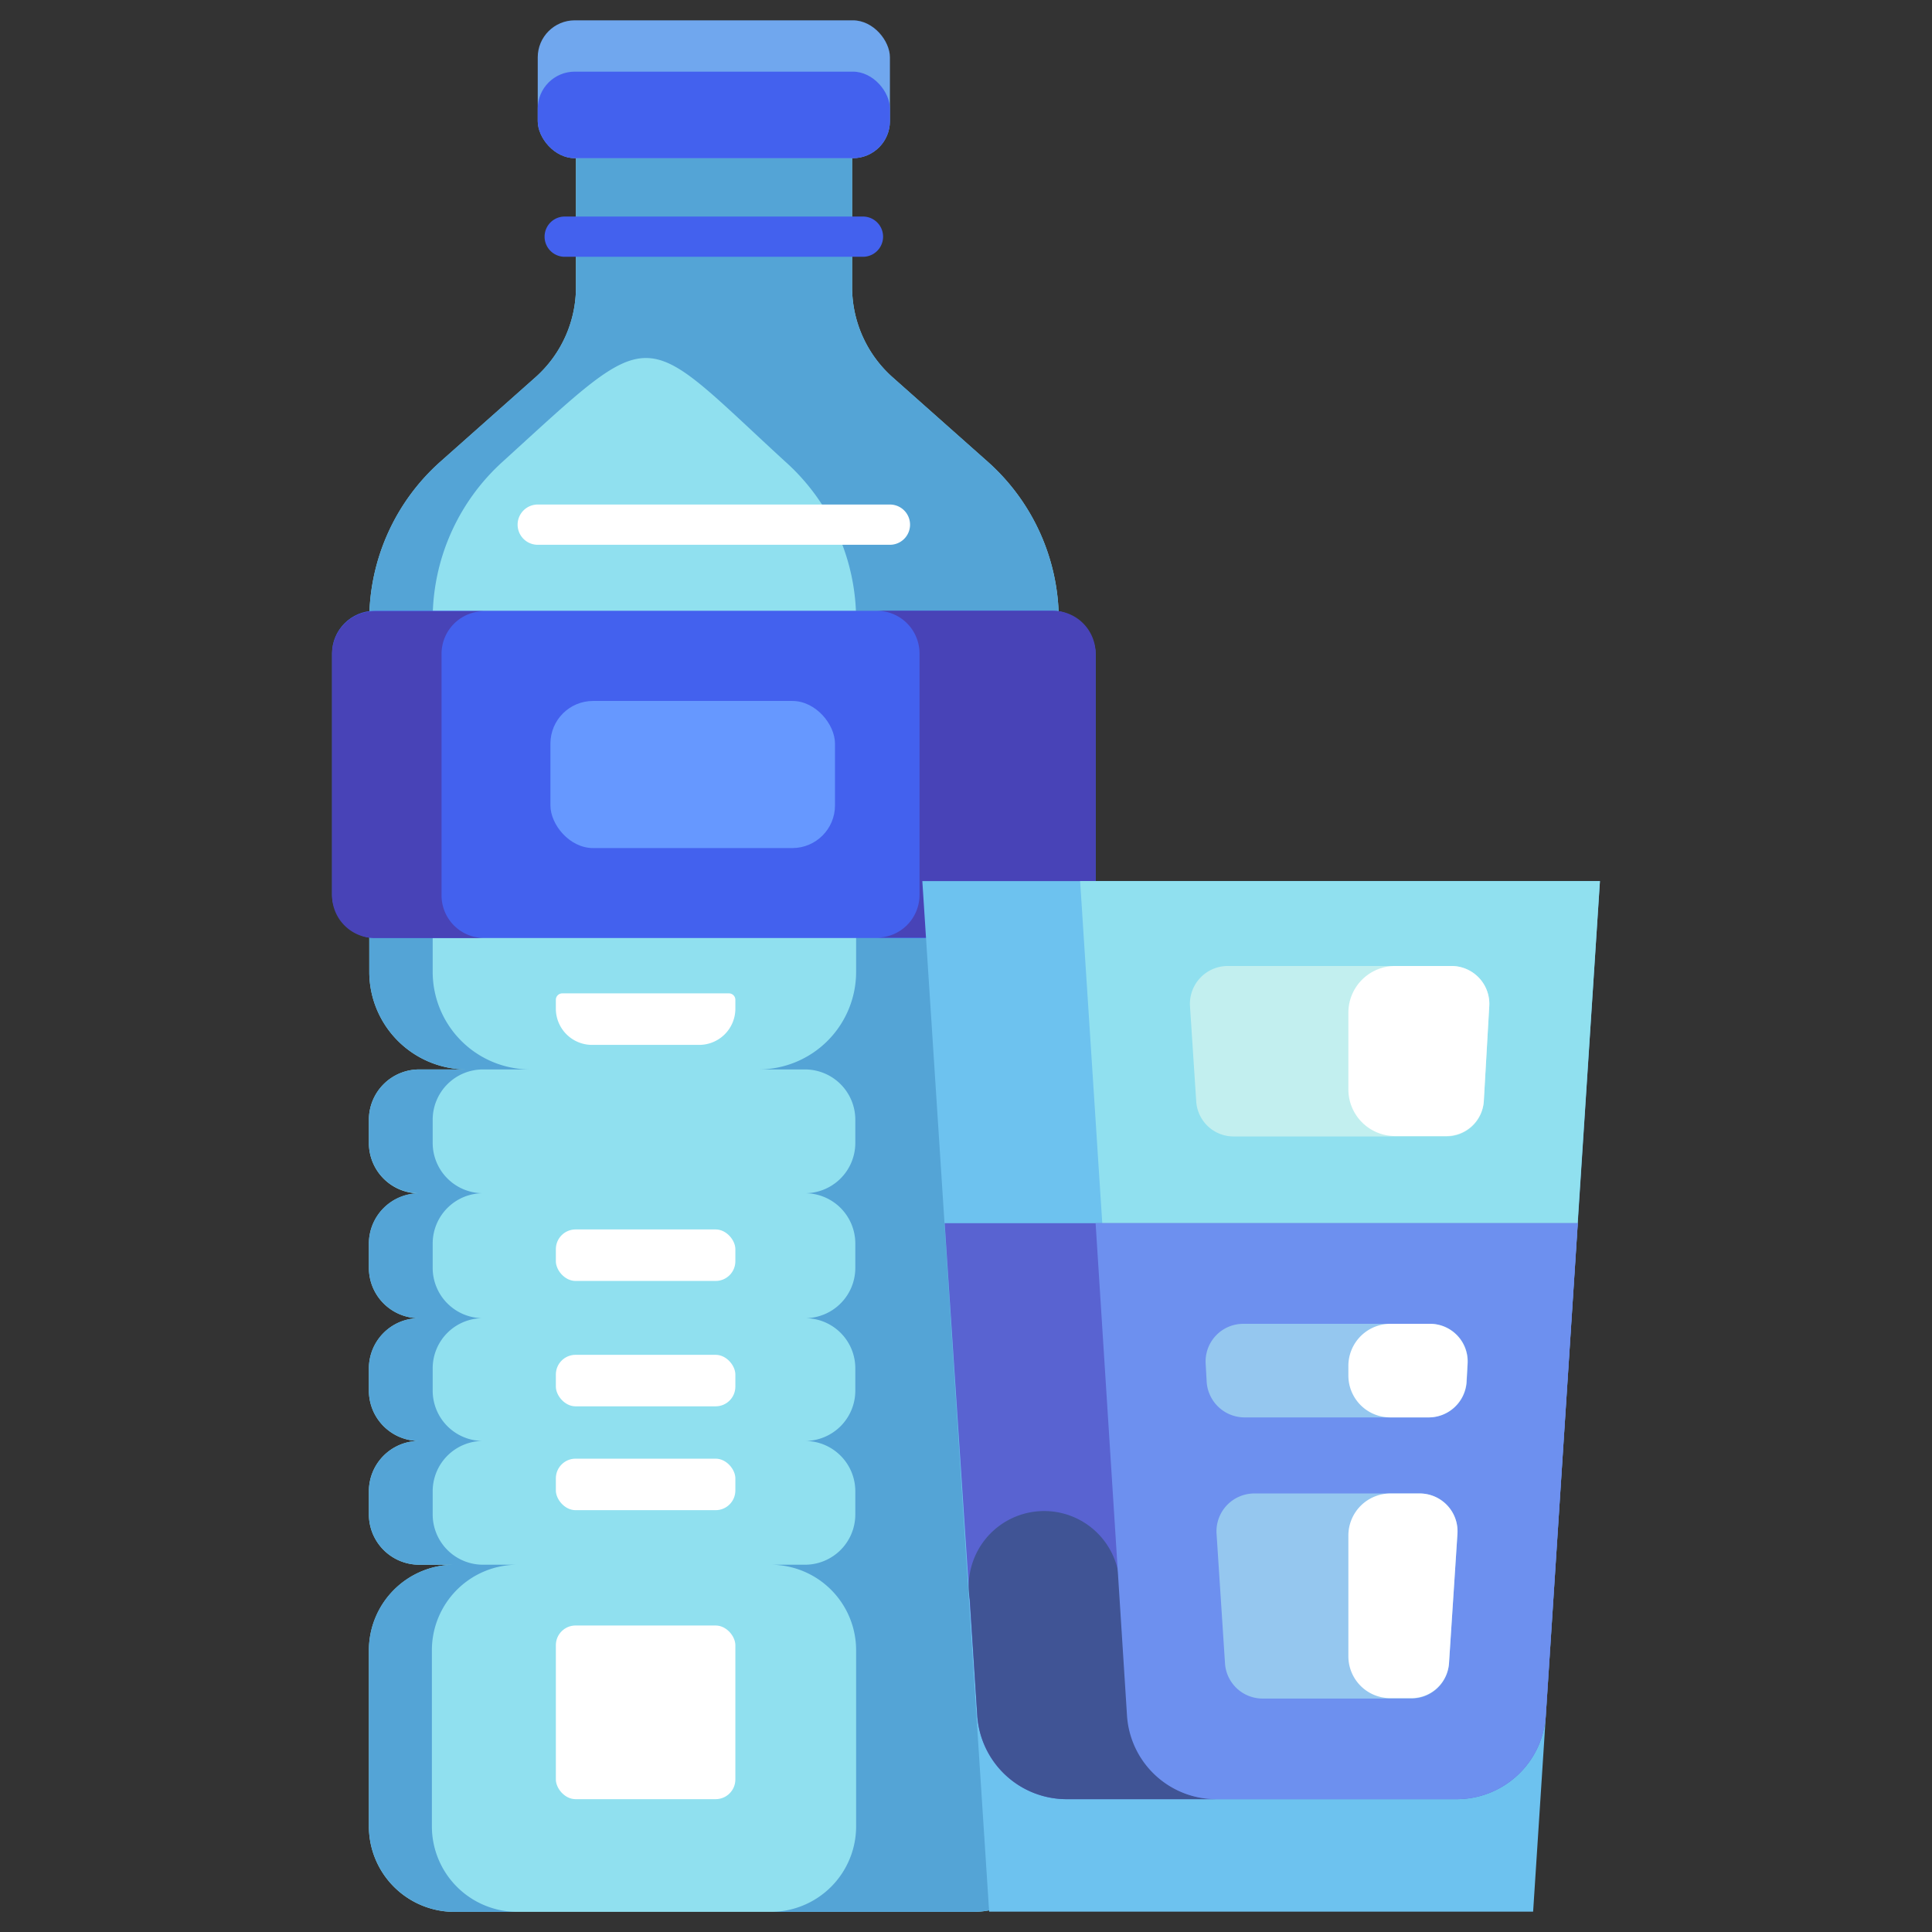 <svg height="512" viewBox="0 0 96 96" width="512" xmlns="http://www.w3.org/2000/svg"><rect x="0" y="0" width="96" height="96" fill="#333333" stroke="none"/><g id="Mineral_Water" data-name="Mineral Water"><path d="m52.61 48.29v-17.48a10.52 10.52 0 0 0 -3.55-7.88l-4.72-4.19a6 6 0 0 1 -2-4.49v-6.4h-13.72v6.4a6 6 0 0 1 -2 4.49l-4.72 4.19a10.52 10.52 0 0 0 -3.55 7.88v17.48a4.85 4.85 0 0 0 4.85 4.85h-2.37a2.5 2.5 0 0 0 -2.5 2.5v1.16a2.5 2.5 0 0 0 2.5 2.5 2.5 2.5 0 0 0 -2.5 2.5v1.2a2.5 2.5 0 0 0 2.5 2.5 2.5 2.5 0 0 0 -2.5 2.5v1.1a2.5 2.5 0 0 0 2.5 2.5 2.5 2.5 0 0 0 -2.5 2.5v1.15a2.5 2.5 0 0 0 2.5 2.5h1.75a4.26 4.26 0 0 0 -4.25 4.25v8.73a4.25 4.25 0 0 0 4.25 4.27h25.78a4.25 4.25 0 0 0 4.25-4.25v-8.75a4.26 4.26 0 0 0 -4.25-4.25h1.75a2.5 2.5 0 0 0 2.5-2.5v-1.15a2.5 2.5 0 0 0 -2.5-2.5 2.5 2.5 0 0 0 2.5-2.5v-1.1a2.5 2.5 0 0 0 -2.5-2.5 2.5 2.5 0 0 0 2.5-2.5v-1.2a2.5 2.5 0 0 0 -2.5-2.5 2.5 2.5 0 0 0 2.5-2.5v-1.16a2.5 2.5 0 0 0 -2.5-2.5h-2.35a4.85 4.85 0 0 0 4.85-4.85z" fill="#90e0ef"/><path d="m52.61 48.29v-17.48a10.53 10.53 0 0 0 -3.55-7.89l-4.72-4.19a6 6 0 0 1 -2-4.49v-6.39h-13.72v6.39a6 6 0 0 1 -2 4.49l-4.72 4.19a10.53 10.53 0 0 0 -3.55 7.89v17.48a4.85 4.85 0 0 0 4.85 4.85h-2.37a2.5 2.5 0 0 0 -2.5 2.5v1.15a2.5 2.5 0 0 0 2.5 2.5 2.5 2.5 0 0 0 -2.5 2.5v1.21a2.5 2.5 0 0 0 2.5 2.5 2.49 2.49 0 0 0 -2.5 2.5v1.1a2.5 2.5 0 0 0 2.5 2.5 2.5 2.5 0 0 0 -2.5 2.5v1.15a2.5 2.5 0 0 0 2.5 2.5h1.75a4.25 4.25 0 0 0 -4.25 4.25v8.73a4.26 4.26 0 0 0 4.25 4.27h3.13a4.25 4.25 0 0 1 -4.25-4.25v-8.75a4.25 4.25 0 0 1 4.25-4.25h-1.71a2.5 2.5 0 0 1 -2.5-2.5v-1.15a2.5 2.5 0 0 1 2.5-2.5 2.5 2.5 0 0 1 -2.5-2.5v-1.1a2.49 2.49 0 0 1 2.5-2.5 2.5 2.5 0 0 1 -2.5-2.5v-1.21a2.5 2.5 0 0 1 2.5-2.5 2.5 2.5 0 0 1 -2.5-2.5v-1.15a2.5 2.5 0 0 1 2.5-2.5h2.35a4.85 4.85 0 0 1 -4.85-4.85v-17.48a10.55 10.55 0 0 1 3.5-7.89c7.69-7 6.72-6.68 14 0a10.55 10.55 0 0 1 3.54 7.89v17.48a4.85 4.85 0 0 1 -4.85 4.85h2.31a2.5 2.5 0 0 1 2.5 2.5v1.15a2.5 2.5 0 0 1 -2.5 2.5 2.5 2.5 0 0 1 2.5 2.5v1.21a2.5 2.5 0 0 1 -2.5 2.5 2.49 2.49 0 0 1 2.5 2.5v1.1a2.5 2.5 0 0 1 -2.5 2.5 2.5 2.5 0 0 1 2.5 2.5v1.15a2.5 2.5 0 0 1 -2.5 2.5h-1.71a4.25 4.25 0 0 1 4.25 4.25v8.73a4.25 4.25 0 0 1 -4.25 4.27h10.07a4.26 4.26 0 0 0 4.25-4.25v-8.75a4.25 4.25 0 0 0 -4.25-4.25h1.75a2.5 2.5 0 0 0 2.5-2.5v-1.15a2.5 2.5 0 0 0 -2.5-2.5 2.5 2.5 0 0 0 2.5-2.5v-1.1a2.49 2.49 0 0 0 -2.5-2.5 2.5 2.5 0 0 0 2.5-2.5v-1.21a2.5 2.5 0 0 0 -2.5-2.5 2.5 2.5 0 0 0 2.5-2.5v-1.15a2.5 2.5 0 0 0 -2.5-2.5h-2.35a4.85 4.85 0 0 0 4.85-4.85z" fill="#54a4d6"/><path d="m44.22 27.07h-17.5a1 1 0 0 1 0-2h17.5a1 1 0 0 1 0 2z" fill="#fff"/><rect fill="#4361ee" height="16.26" rx="2.12" width="37.94" x="16.5" y="30.35"/><rect fill="#6698ff" height="7.31" rx="2.12" width="14.14" x="27.35" y="34.83"/><path d="m54.44 32.47v12a2.12 2.12 0 0 1 -2.12 2.12h-8.75a2.12 2.12 0 0 0 2.12-2.12v-12a2.12 2.12 0 0 0 -2.12-2.12h8.75a2.12 2.12 0 0 1 2.12 2.12z" fill="#4843b7"/><path d="m24.06 46.61h-5.44a2.12 2.12 0 0 1 -2.12-2.12v-12a2.12 2.12 0 0 1 2.12-2.12h5.44a2.12 2.12 0 0 0 -2.12 2.12v12a2.12 2.12 0 0 0 2.12 2.12z" fill="#4843b7"/><path d="m42.88 12.76h-14.82a1 1 0 0 1 0-2h14.82a1 1 0 0 1 0 2z" fill="#4361ee"/><rect fill="#70a7ee" height="6.85" rx="1.84" width="17.5" x="26.72" y="1.01"/><rect fill="#4361ee" height="4.3" rx="1.84" width="17.5" x="26.72" y="3.56"/><path d="m79.5 43.78-3.32 51.21h-27.03l-3.32-51.21z" fill="#6dc2ef"/><path d="m77 82.06 2.5-38.28h-25.83l2.23 34.44a4.1 4.1 0 0 0 4.1 3.84z" fill="#90e0ef"/><path d="m73.73 54.71.27-4.71a1.88 1.88 0 0 0 -1.87-2h-11.13a1.88 1.88 0 0 0 -1.87 2l.31 4.73a1.86 1.86 0 0 0 1.86 1.74h10.57a1.86 1.86 0 0 0 1.86-1.76z" fill="#c2efef"/><path d="m72.17 48h-2.85a2.32 2.32 0 0 0 -2.32 2.32v3.81a2.32 2.32 0 0 0 2.32 2.32h2.55a1.86 1.86 0 0 0 1.86-1.74l.27-4.71a1.88 1.88 0 0 0 -1.83-2z" fill="#fff"/><path d="m78.4 60.78-1.59 24.46a4.44 4.44 0 0 1 -4.44 4.16h-19.37a4.45 4.45 0 0 1 -4.44-4.16l-1.62-24.46z" fill="#5963d1"/><path d="m60.46 89.4h-7.46a4.45 4.45 0 0 1 -4.44-4.16l-.37-5.76a3.75 3.75 0 1 1 7.44-.48l.4 6.24a4.44 4.44 0 0 0 4.43 4.16z" fill="#405495"/><path d="m78.4 60.78-1.59 24.46a4.44 4.44 0 0 1 -4.44 4.16h-11.91a4.44 4.44 0 0 1 -4.46-4.16l-1.56-24.46z" fill="#6d90ef"/><path d="m60.45 76.21.42 6.44a1.87 1.87 0 0 0 1.87 1.75h7.36a1.87 1.87 0 0 0 1.9-1.75l.42-6.44a1.88 1.88 0 0 0 -1.87-2h-8.2a1.88 1.88 0 0 0 -1.9 2z" fill="#95c7ef"/><path d="m72.88 68.68.05-.9a1.87 1.87 0 0 0 -1.86-2h-9.3a1.87 1.87 0 0 0 -1.86 2l.05.9a1.89 1.89 0 0 0 1.87 1.75h9.17a1.89 1.89 0 0 0 1.88-1.75z" fill="#95c7ef"/><g fill="#fff"><path d="m70.52 74.21h-1.39a2.09 2.09 0 0 0 -2.13 2.09v6a2.08 2.08 0 0 0 2.09 2.08h1a1.87 1.87 0 0 0 1.91-1.73l.42-6.44a1.88 1.88 0 0 0 -1.9-2z"/><path d="m71.07 65.78h-1.94a2.09 2.09 0 0 0 -2.13 2.09v.48a2.08 2.08 0 0 0 2.09 2.08h1.91a1.89 1.89 0 0 0 1.87-1.75l.05-.9a1.87 1.87 0 0 0 -1.85-2z"/><rect height="2.56" rx=".98" width="8.92" x="27.62" y="72.48"/><rect height="8.63" rx=".98" width="8.92" x="27.62" y="80.77"/><rect height="2.56" rx=".98" width="8.92" x="27.62" y="67.32"/><rect height="2.56" rx=".98" width="8.92" x="27.62" y="61.09"/><path d="m27.95 49.36h8.27a.32.32 0 0 1 .32.32v.44a1.8 1.8 0 0 1 -1.8 1.8h-5.32a1.8 1.8 0 0 1 -1.8-1.8v-.44a.32.32 0 0 1 .32-.32z"/></g></g></svg>